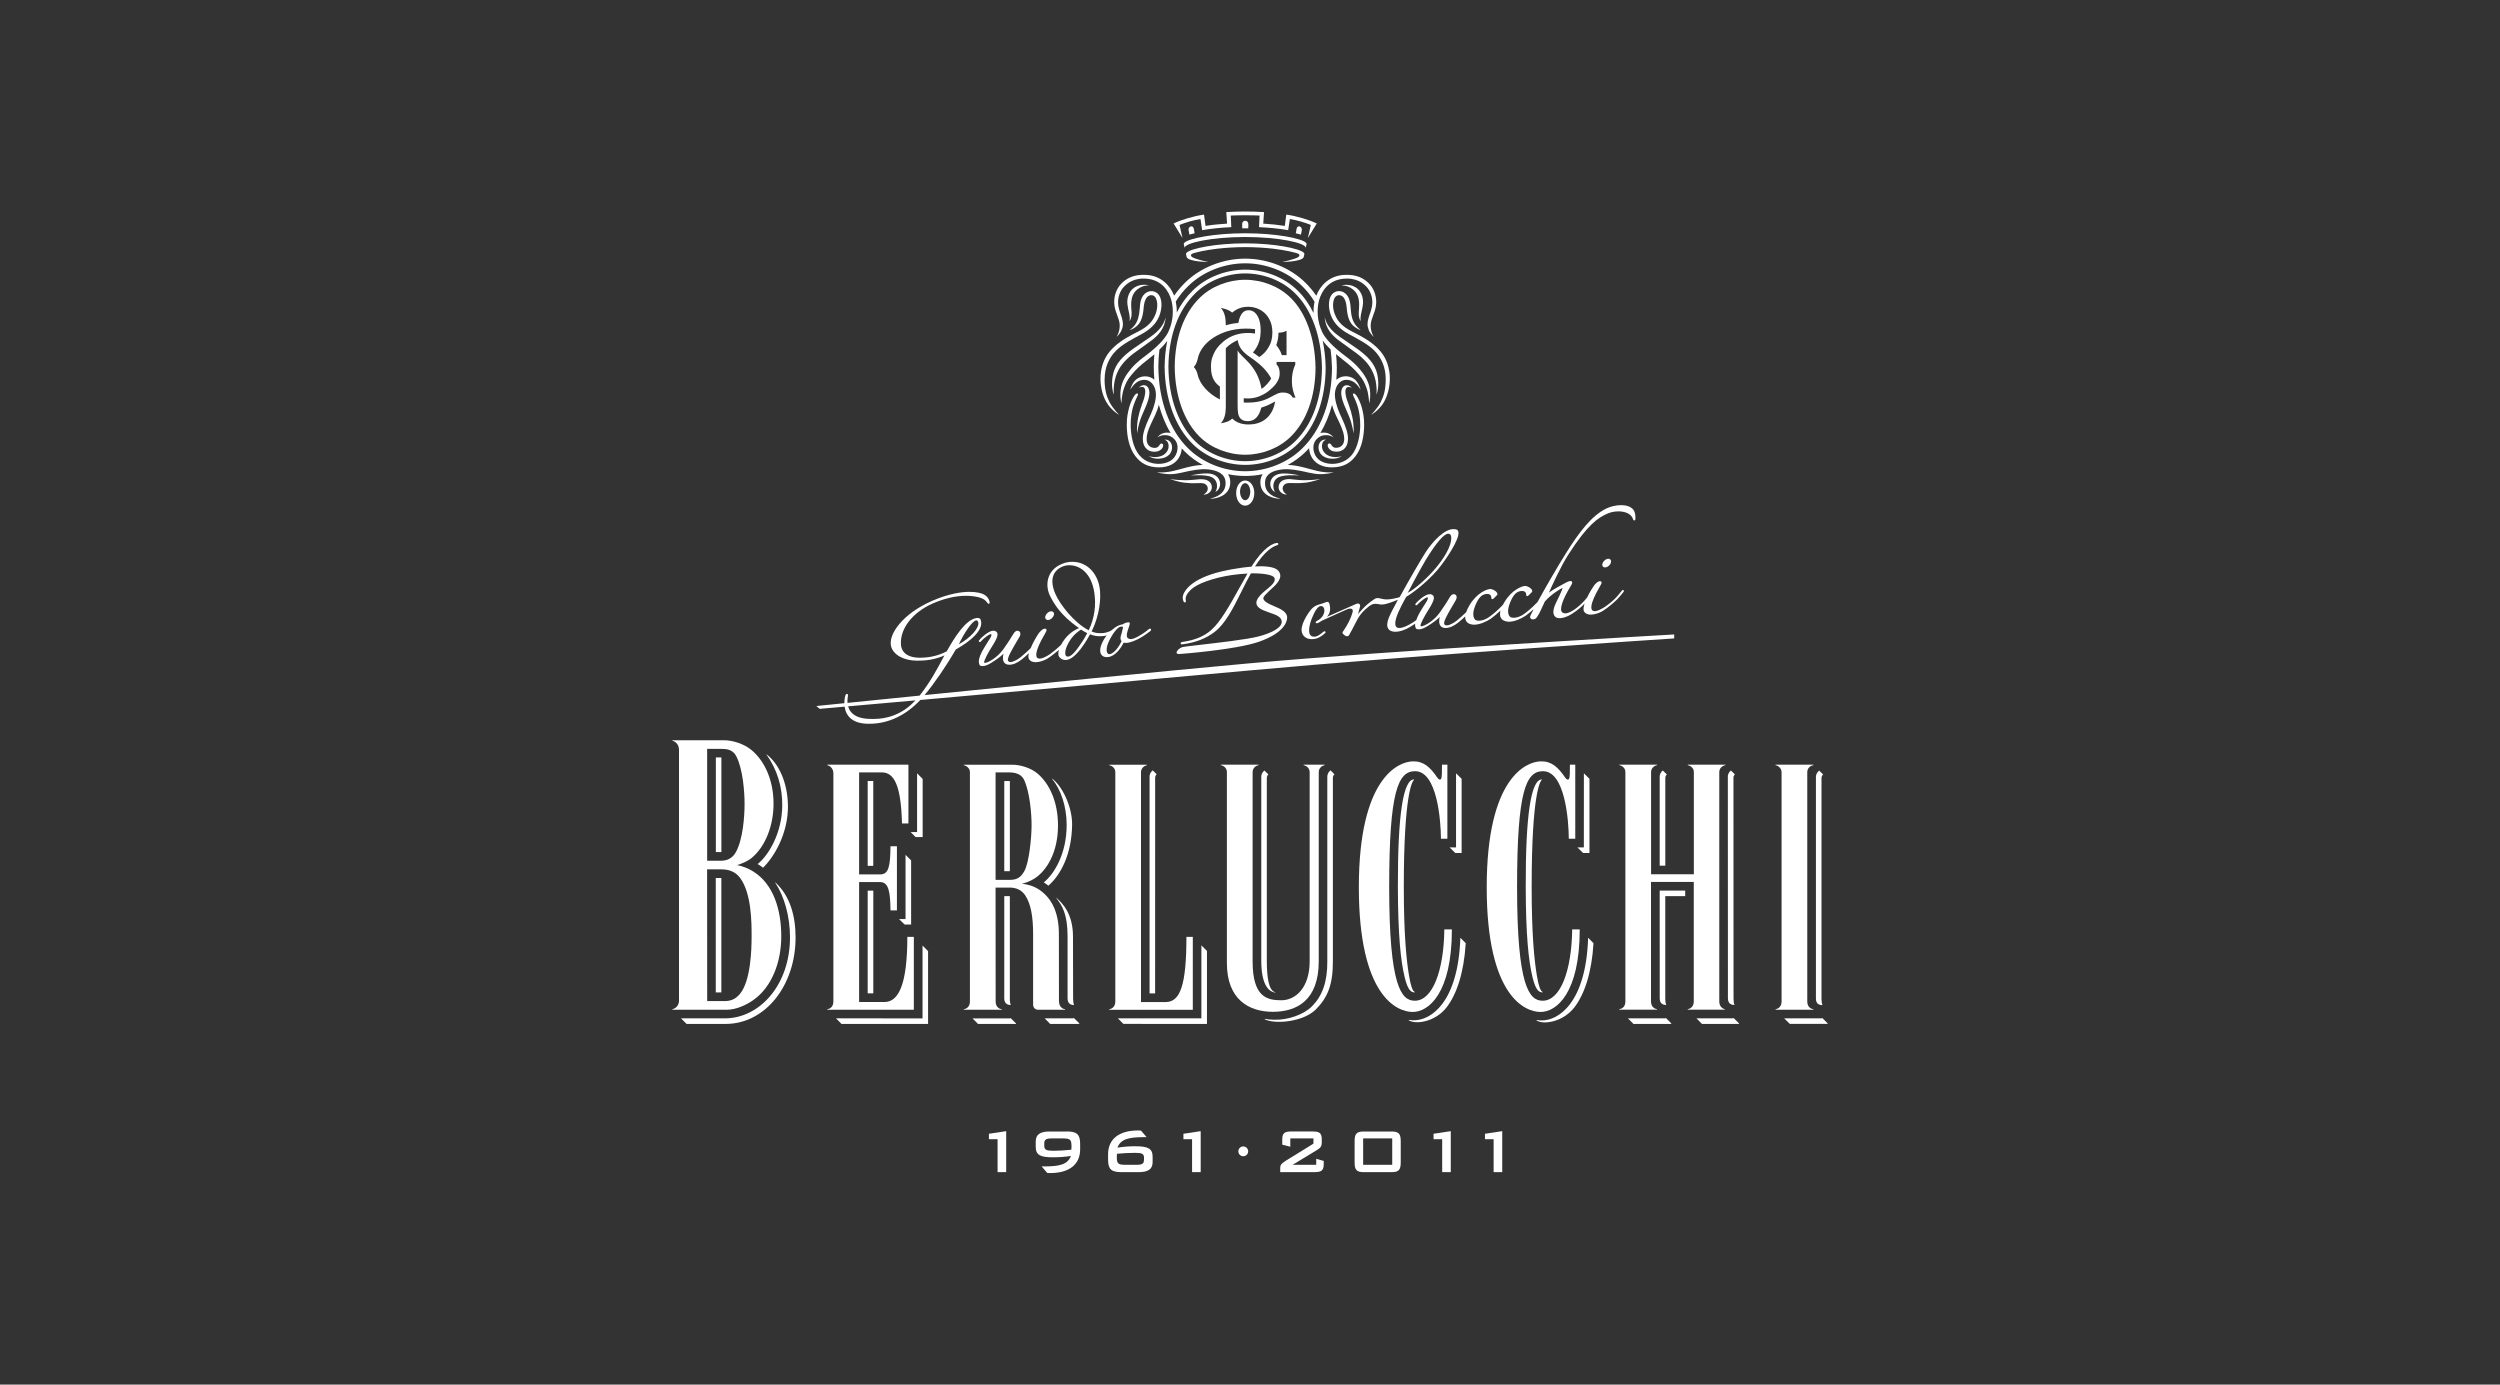 <?xml version="1.0" encoding="UTF-8"?>
<svg id="Livello_1" data-name="Livello 1" xmlns="http://www.w3.org/2000/svg" viewBox="0 0 650 360">
  <rect x="0" y="0" width="650" height="360" fill="#333333" stroke="none"/>
  <defs>
    <style>
      .cls-1 {
        fill-rule: evenodd;
      }

      .cls-1, .cls-2 {
        fill: #fff;
        stroke-width: 0px;
      }
    </style>
  </defs>
  <g>
    <polygon class="cls-2" points="257.12 296.19 259.37 296.19 259.37 304.75 261.61 304.75 261.61 294.1 257.12 294.78 257.12 296.19"/>
    <path class="cls-2" d="M277.36,294.19h-4.47c-2.46,0-3.6.8-3.6,2.58v1.41c0,2.15,1.23,2.72,4.47,2.72,1.64,0,3.19-.12,4.67-.35-.8,2.23-2.99,2.72-6.92,2.72h-.68l1.45,1.7c.25.03.51.03.76.03,4.95,0,7.8-2.23,7.8-6.17v-1.39c0-2.52-.86-3.26-3.48-3.26ZM278.54,298.93c-1.82.19-3.4.27-4.67.27-1.78,0-2.36-.22-2.36-1.31v-.59c0-.98.43-1.31,1.94-1.31h2.93c2.03,0,2.21.41,2.21,2.31,0,.17-.02.39-.06.63Z"/>
    <path class="cls-2" d="M295.21,298.02c-1.64,0-3.19.14-4.67.37.8-2.23,2.97-2.73,6.9-2.73h.68l-1.46-1.7c-.25-.02-.51-.04-.76-.04-4.96,0-7.8,2.25-7.8,6.19v1.39c0,2.52.86,3.26,3.48,3.26h4.47c2.46,0,3.63-.8,3.63-2.58v-1.43c0-2.15-1.23-2.72-4.47-2.72ZM297.43,301.58c0,.95-.41,1.27-1.92,1.27h-2.95c-2.03,0-2.19-.41-2.19-2.25,0-.17,0-.37.04-.62,1.62-.16,3.19-.24,4.69-.24,1.78,0,2.34.22,2.34,1.27v.57Z"/>
    <polygon class="cls-2" points="307.69 296.19 309.94 296.19 309.94 304.75 312.18 304.75 312.18 294.1 307.69 294.78 307.69 296.19"/>
    <path class="cls-2" d="M342.22,302.85h-6.14l6.21-3.77c1-.61,1.37-.92,1.37-2.15v-.68c0-1.68-.61-2.07-2.42-2.07h-5.43c-1.8,0-2.42.39-2.42,2.07v1.37l2.09.53v-2.17h6.02v1.37l-7.31,4.51c-1.25.78-1.33,1.21-1.33,1.92v.97h8.89c1.8,0,2.42-.39,2.42-2.07v-.84l-1.95-.55v1.56Z"/>
    <path class="cls-2" d="M361.77,294.19h-7.15c-1.87,0-2.42.55-2.42,2.5v5.57c0,1.95.55,2.5,2.42,2.5h7.15c1.86,0,2.42-.56,2.42-2.5v-5.57c0-1.94-.55-2.5-2.42-2.5ZM361.98,302.85h-7.56v-6.86h7.56v6.86Z"/>
    <polygon class="cls-2" points="372.72 296.19 374.97 296.19 374.97 304.75 377.2 304.75 377.2 294.1 372.72 294.78 372.72 296.19"/>
    <polygon class="cls-2" points="386.09 294.78 386.09 296.19 388.34 296.19 388.34 304.75 390.58 304.75 390.58 294.1 386.09 294.78"/>
    <path class="cls-2" d="M323.25,298.07c-.71,0-1.28.57-1.28,1.28s.57,1.28,1.28,1.28,1.28-.58,1.28-1.28-.57-1.28-1.28-1.28Z"/>
  </g>
  <g>
    <path class="cls-2" d="M461.64,262.39v.14s9.84,0,9.84,0v-.14c-.44-.03-1.59-.44-1.59-1.98v-59.67c0-1.25,1.16-1.76,1.59-1.79v-.13h-9.85v.13c.41.03,1.58.58,1.58,1.87v59.57c0,1.56-1.16,1.97-1.57,2Z"/>
    <path class="cls-2" d="M195.77,226.54c-1.2-.75-2.57-1.3-4.13-1.62,1.42-.45,2.76-.99,3.87-1.92,3.47-2.93,5.61-8.29,5.61-14.03,0-6.18-2.35-11.16-5.75-13.98-1.89-1.56-4.83-2.53-7.16-2.53h-13.39v.15c.44.03,1.72.71,1.72,2.31v65.27c0,1.54-1.29,2.16-1.72,2.19v.15h14.14c2.4,0,5.01-1.18,6.91-2.52,4.72-3.32,7.26-9.71,7.26-16.56s-1.98-13.61-7.36-16.91ZM183.86,194.7h3.56c1.53,0,3.11.14,4.04,1.97,1.7,3.35,2.13,9.2,2.13,12.38s-.41,9.12-2.25,12.48c-.89,1.63-2.31,2.26-3.83,2.26h-3.65v-29.09ZM192.27,258.55c-1.71,1.95-3.45,1.73-4.88,1.73h-3.52s-.02-34.25-.02-34.25h3.69c1.61,0,3.5.4,4.85,2.18,3.03,4.01,3.03,11.73,3.03,15.2s-.21,11.78-3.14,15.14Z"/>
    <path class="cls-2" d="M275.33,260.3l-.02-17.41c0-5.9-2-9.3-4.78-11.34-1.7-1.26-3.54-1.63-4.83-1.78,1.11-.26,2.18-.68,3.18-1.3,3.38-2.11,6.2-7.03,6.2-13.82,0-6.26-2.27-10.91-5.29-13.5-1.77-1.52-4.56-2.32-6.52-2.32h-12.68v.14c.44.03,1.59.6,1.59,1.79v59.65c0,1.54-1.17,1.96-1.59,1.99v.14h9.87v-.14c-.44-.03-1.59-.44-1.59-1.98l-.02-29.65h3.64c1.66,0,3.13.57,4.13,2.11,1.42,2.23,1.99,5.49,1.99,9.92,0,1.5,0,13.53,0,18.36,0,.81.52,1.38,1.33,1.38h6.98v-.14c-.43-.03-1.58-.45-1.58-2.09ZM262.63,228.76h-3.78v-27.94h3.47c2.45,0,3.47.92,3.98,2.02,1.48,3.28,1.91,8.78,1.91,11.78s-.61,9.59-1.88,11.86c-.87,1.54-1.81,2.28-3.7,2.28Z"/>
    <path class="cls-2" d="M303.09,260.53h-6.43v-59.78c0-1.22,1.17-1.77,1.56-1.8v-.12s-9.83,0-9.83,0v.12c.44.03,1.59.59,1.59,1.78v59.68c0,1.53-1.16,1.96-1.57,1.99v.14s21.72,0,21.72,0v-18.96h-1.66c0,12.48-1.59,16.95-5.38,16.95Z"/>
    <path class="cls-2" d="M338.93,198.94c.42.03,1.58.57,1.58,1.82v49.2c0,6.77-3.6,10.11-7.37,10.11s-7.46-.87-7.46-10.11v-49.24c0-1.23,1.17-1.76,1.57-1.78v-.12s-9.85,0-9.85,0v.12c.44.03,1.59.57,1.59,1.77v49.69c0,9.48,5.75,12.67,11.95,12.67s11.93-2.96,11.93-13.13v-49.22c0-1.2,1.16-1.76,1.57-1.79v-.12s-5.51,0-5.51,0v.12Z"/>
    <path class="cls-2" d="M367.85,260.19c-3.48,0-6.66-3.67-6.66-29.48v-.04c0-25,2.32-30.21,6.78-30.16,5.67.07,6.64,12.66,6.68,17.56h1.67v-19.25s-1.4,0-1.4,0c-.03,2.14,0,2.6-.13,3.37-.12.72-.67.6-1.04.05-1.92-2.82-3.61-4.34-6.4-4.29-3.75.07-14.05,4.22-14.05,32.72v.04c0,28.29,9.93,32.4,14.01,32.4s10.18-4.77,10.18-21.47h-1.96c-.13,10.62-3.01,18.55-7.68,18.55Z"/>
    <path class="cls-2" d="M401.09,260.19c-3.48,0-6.65-3.67-6.65-29.48v-.04c0-25,2.31-30.21,6.78-30.16,5.67.07,6.64,12.66,6.67,17.56h1.68v-19.25s-1.39,0-1.39,0c-.03,2.14.01,2.6-.13,3.37-.12.72-.67.6-1.05.05-1.92-2.82-3.6-4.34-6.4-4.29-3.75.07-14.05,4.22-14.05,32.72v.04c0,28.29,9.93,32.4,14,32.4s10.18-4.77,10.18-21.47h-1.96c-.13,10.62-3.01,18.55-7.68,18.55Z"/>
    <path class="cls-2" d="M438.84,198.95c.39.04,1.56.57,1.56,1.75v26.61h-11.12v-26.59c0-1.21,1.16-1.74,1.57-1.78v-.13s-9.83,0-9.83,0v.13c.43.04,1.58.58,1.58,1.78v59.68c0,1.56-1.16,1.96-1.6,1.98v.14s9.82,0,9.82,0v-.14c-.41-.03-1.56-.45-1.56-1.98v-31.09h11.12v31.09c0,1.53-1.17,1.95-1.57,1.98v.14s9.64,0,9.64,0v-.14c-.25-.01-1.44-.46-1.44-1.98v-59.68c.01-1.23,1.17-1.74,1.6-1.78v-.13s-9.79,0-9.79,0v.13Z"/>
    <path class="cls-2" d="M229.98,260.52h-6.61v-31.18h5.51c2.14.05,2.59,2.39,2.65,7.37h1.67v-16.68h-1.67c-.06,5.01-.41,7.31-2.63,7.31h-5.53v-26.52h5.91c3.39,0,4.99,3.83,5.24,13.28h1.67v-15.28h-21.09s0,.15,0,.15c.42.03,1.51.61,1.58,1.97v59.47c0,1.56-1.16,1.96-1.57,1.98v.14h22.49v-18.95h-1.69c0,12.47-2.31,16.94-5.95,16.94Z"/>
  </g>
  <polyline class="cls-2" points="473.74 264.63 473.74 264.77 463.89 264.77 465.34 266.21 475.18 266.21 475.18 266.07"/>
  <polyline class="cls-2" points="312.36 264.77 290.64 264.77 292.08 266.21 313.81 266.23 313.81 247.24 312.36 245.8"/>
  <path class="cls-2" d="M367.36,265.27h-.08c-.25-.03-.59-.05-1-.12v.12c1.8,1.19,6.89.42,9.81-3.33,2.64-3.39,4.54-9.02,5-16.72l-1.4-1.4c-.54,16.82-7.68,21.62-12.32,21.45"/>
  <path class="cls-2" d="M367.83,258.01v-.12c-.54-.16-1.04-1.56-1.47-4.14-.67-4.03-1.37-10.56-1.37-23.16,0-24.29,2.24-27.55,2.65-27.81v-.13c-2.77.02-4.24,8.92-4.19,27.95.03,12.73.75,19.29,1.77,23.5.85,3.55,1.77,3.93,2.61,3.92"/>
  <polyline class="cls-2" points="380.02 221.78 380.02 202.49 378.57 201.06 378.57 220.33 376.91 220.33 378.37 221.78"/>
  <polyline class="cls-2" points="262.72 264.78 252.85 264.78 254.29 266.23 264.16 266.23 264.16 266.09 262.72 264.66"/>
  <polyline class="cls-2" points="279.16 264.77 271.62 264.77 273.05 266.23 280.6 266.23 280.6 266.05 279.16 264.63"/>
  <path class="cls-2" d="M272.57,230.28c3.23-2.81,6.06-8.15,6.18-15.8.07-4.74-2.6-10.13-5.2-12.05v.1c2.31,2.77,3.78,7.21,3.78,11.95,0,7.65-3.34,12.86-5.95,14.95,0,0,.32.18.58.38.27.2.61.47.61.47"/>
  <path class="cls-2" d="M204.86,209.43c-.07-5.76-2.24-10.78-5.58-13.32v.07c2.8,3.9,4.14,8.44,4.11,13.24-.06,7.06-3.44,12.84-6.4,15.24,0,0,.67.36,1.4.95,2.66-2.56,6.57-8.7,6.48-16.19"/>
  <path class="cls-2" d="M201.53,229.38v.07c2.47,3.74,3.87,8.94,3.87,14.26,0,12.37-7.89,21.06-16.93,21.06h-11.4l1.44,1.45h10.17c10.34-.02,18.17-10.03,18.17-22.47,0-5.58-1.43-10.89-5.32-14.37"/>
  <polyline class="cls-2" points="433.09 264.77 423.26 264.77 424.71 266.23 434.52 266.23 434.52 266.07 433.09 264.63"/>
  <polyline class="cls-2" points="450.69 264.77 441.08 264.77 442.52 266.23 452.12 266.23 452.12 266.06 450.69 264.63"/>
  <polyline class="cls-2" points="236.89 240.38 236.89 223.71 235.44 222.25 235.44 238.96 233.76 238.96 235.21 240.38"/>
  <polyline class="cls-2" points="239.89 217.64 239.89 202.52 238.44 201.06 238.44 216.34 236.77 216.34 238.05 217.64"/>
  <polyline class="cls-2" points="239.86 264.78 217.36 264.77 218.8 266.23 241.3 266.23 241.3 247.29 239.86 245.84"/>
  <rect class="cls-2" x="225.6" y="203.06" width="1.45" height="22.06"/>
  <rect class="cls-2" x="225.6" y="231.57" width="1.46" height="26.7"/>
  <rect class="cls-2" x="261.11" y="203.07" width="1.45" height="23.44"/>
  <rect class="cls-2" x="186.1" y="228.28" width="1.45" height="29.75"/>
  <rect class="cls-2" x="186.12" y="196.93" width="1.44" height="24.61"/>
  <path class="cls-2" d="M274.61,233.37v.08c1.51,1.97,2.96,4.1,2.96,10.07v16.05c0,1.54,1.02,1.72,1.66,1.75v-.15c-.12-.07-.22-.8-.22-1.48l-.03-16.18c0-5.96-2.74-8.7-4.38-10.13"/>
  <path class="cls-2" d="M261.11,259.61v.11c.08,1.38,1.04,1.57,1.66,1.59v-.15c-.09-.06-.17-.56-.21-1.1v-27.06h-1.45"/>
  <path class="cls-2" d="M431.53,259.57c0,1.54,1.02,1.69,1.67,1.73v-.16c-.11-.07-.21-.68-.23-1.29v-26.85h5.18v-1.45h-6.63"/>
  <path class="cls-2" d="M300.34,202.28c0-.5.19-.79.4-.97l-1.03-1.01c-.37.3-.82.77-.82,1.65v56.34s1.44,0,1.44,0"/>
  <path class="cls-2" d="M432.98,225.08v-22.76c0-.5.2-.78.41-.95l-1.05-1.04c-.37.3-.82.78-.82,1.65v23.1"/>
  <path class="cls-2" d="M450.94,261.3v-.16c-.12-.07-.22-.81-.22-1.48l-.02-57.35c-.02-.5.18-.8.38-.96l-1.04-1.02c-.35.29-.8.77-.8,1.64l.02,57.57c0,1.54,1.02,1.72,1.66,1.76"/>
  <path class="cls-2" d="M473.81,261.33v-.16c-.12-.07-.22-.79-.22-1.46v-57.34c-.01-.49.19-.81.43-1l-1.02-1.01c-.4.31-.86.82-.86,1.69v57.54s0,.05,0,.05c0,1.53,1.03,1.66,1.67,1.7"/>
  <path class="cls-2" d="M331.57,258.09v-.11c-1.72-.41-2.21-3.85-2.2-8.49v-47.17c0-.5.22-.8.41-.97l-1.03-1.02c-.36.29-.82.79-.82,1.66v47.81c.01,8.05,3.17,8.14,3.64,8.29"/>
  <path class="cls-2" d="M345.1,201.95v48.05c.03,5.36-1.34,8.97-3.96,11.62-2.16,2.18-6.24,3.61-9.84,3.51-.85-.02-1.68-.07-2.46-.23v.13c2.81,1.35,10.09.65,13.31-2.61,3-3.04,4.4-6.29,4.4-12.42v-47.72c0-.5.19-.77.42-.95l-1.03-1.04c-.39.31-.83.79-.83,1.66"/>
  <path class="cls-2" d="M400.6,265.31h-.08c-.24-.02-.59-.04-1.01-.11v.12c1.8,1.19,6.89.38,9.8-3.37,2.64-3.39,4.54-9.02,5-16.72l-1.4-1.41c-.53,16.82-7.67,21.67-12.32,21.49"/>
  <path class="cls-2" d="M401.07,258.01v-.12c-.54-.16-1.04-1.56-1.47-4.14-.67-4.03-1.37-10.56-1.37-23.16,0-24.29,2.24-27.55,2.65-27.81v-.13c-2.76.02-4.24,8.92-4.19,27.95.03,12.73.75,19.29,1.77,23.5.86,3.55,1.78,3.93,2.62,3.92"/>
  <polyline class="cls-2" points="413.26 221.78 413.26 202.49 411.81 201.06 411.8 220.33 410.14 220.33 411.61 221.78"/>
  <path class="cls-1" d="M272.46,161.2c.35,0,.74-.18,1.06-.49.54-.52.69-1.21.34-1.57-.13-.13-.31-.21-.53-.21-.34,0-.73.19-1.05.49-.54.52-.69,1.21-.34,1.57.13.14.31.21.52.21"/>
  <path class="cls-1" d="M417.12,145.77c-.54.52-.69,1.2-.34,1.56.13.14.31.2.52.2.35,0,.74-.18,1.06-.48.54-.52.68-1.21.34-1.57-.13-.13-.31-.21-.52-.21-.34,0-.74.19-1.05.5"/>
  <path class="cls-1" d="M306.46,170.06s.07,0,.11-.01c.15,0,14.65-1.08,20.71-3.18,6.85-2.37,7.38-5.44,7.38-6.32,0-1.53-1.86-2.3-3.49-2.99-1.68-.69-2.43-1.21-2.67-1.8-.2-.48.53-1.17,1.23-1.84.11-.1.22-.21.32-.32.14-.13.3-.28.49-.45,1.22-1.11,3.27-2.95,1.87-4.7-.65-.81-2.23-1.22-4.71-1.22-.44,0-.91.01-1.39.04,2.54-3.99,4.58-5.14,5.61-5.46.04-.01.07-.02.09-.03.21-.1.41-.19.36-.39-.02-.08-.1-.22-.36-.22-.04,0-.1,0-.19.02-.72.12-3.21.93-6.43,6.14-3.48.28-7.38,1.07-9.33,1.64-3.5,1.03-6,2.39-7.43,4.05-1.43,1.66-1.13,2.67-1,3.09v.03c.1.32.25.49.43.49.04,0,.09,0,.13-.03.2-.1.15-.37.11-.62,0-.05-.01-.09-.02-.14-.12-.89.71-1.86,1.07-2.23.53-.56,1.96-2.03,7.41-3.41,2.37-.6,5.06-.96,7.59-1.07-.65,1.14-1.29,2.28-1.9,3.37-2.73,4.92-5.09,9.17-7.54,11.32-1.78,1.58-4.19,2.6-7.15,3.03-.1.01-.17.02-.21.03-.03,0-.06.02-.1.02-.2.04-.51.09-.48.36,0,.1.06.27.32.27.08,0,.19-.01.34-.03,3.26-.45,5.91-1.48,8.13-3.16,2.86-2.18,4.88-6.23,7.02-10.53.78-1.58,1.6-3.19,2.45-4.72.17,0,.35-.02.52-.02,2.94,0,5.11.42,5.53,1.07.66.99-.81,2.19-1.69,2.91l-.19.16c-.91.73-2.8,2.26-2.74,3.59.07,1.28,1.67,1.85,3.08,2.36.16.05.31.11.46.16.12.05.25.09.39.14,1.12.39,2.52.89,2.66,2.06.18,1.48-2.24,3.03-6.33,4.03-2.96.73-10.27,1.58-15.09,2.13-2.72.32-4.15.48-4.4.56-.8.25-1.28.84-1.44,1.15-.06.12-.13.29-.03.45.09.16.31.18.48.18"/>
  <path class="cls-1" d="M341,166.19c.76,0,1.45-.2,1.81-.38.79-.39,1.36-.87,1.57-1.06l.04-.04c.09-.08.21-.19.22-.32,0-.05,0-.12-.07-.19-.05-.05-.12-.08-.2-.08-.14,0-.24.1-.3.15-.01,0-.86.76-1.52,1.07-.28.13-.59.2-.89.2-.47,0-1.27-.2-1.29-1.51-.02-1.44.48-2.81,1.13-4.22l.03-.08c.62-1.37,1.33-2.16,1.88-2.16.02,0,.04,0,.06,0,.11.01.49.11.59.26.15.24.57.85-.04,2.12-.29.6-1.07,1.23-1.45,1.4-.35.17-.56.34-.48.54.02.03.07.16.27.16.09,0,.21-.03.33-.09.19-.08.61-.31,1.05-.61,2.31-1.03,6.56-2.95,6.56-2.95.22-.08.47-.16.79-.16.21,0,.38.06.49.19.28.33.15.71-.38,2.12l-.03.07c-.52,1.39-1.82,3.35-1.92,3.48l-.03.03c-.09.12-.34.43.01.73.05.04.1.08.15.12.19.16.34.3.55.39.1.04.21.06.31.06.18,0,.35-.08.48-.23.17-.22,1.28-2.35,2.17-4.09,1.1-2.13,3.17-3.55,3.26-3.61l.04-.03c.26-.18.71-.48,1.45-.48.18,0,.38.02.58.06.46.09.79.13,1.08.13.42,0,.74-.09,1.23-.21l.18-.05c.93-.24,2.45-.87,2.75-1-1.16,2.14-2.08,3.94-2.41,4.8-.47,1.24-.5,2.17-.08,2.79.34.5.96.75,1.8.75.59,0,1.26-.12,1.96-.36,1.18-.4,2.37-1.15,3.21-1.74-.04.29-.03.56.04.79.09.29.11.49.36.59.18.07.37.09.59.09.72,0,1.53-.41,2.29-.87.97-.59,2.61-1.76,3.11-2.34-.24,1.03-.18,1.79.17,2.27.27.38.71.58,1.31.59h.06c.99,0,2.11-.49,3.32-1.44.51-.4,1.23-1.06,1.76-1.56-.02.43.04.81.21,1.12.44.83,1.43,1,1.98,1.02.06,0,.11,0,.17,0,1.41,0,3.24-.81,4.34-1.58.69-.48,1.75-1.41,2.48-2.08-.19.75-.18,1.38.08,1.86.44.83,1.43.99,1.98,1.03.06,0,.12,0,.17,0,1.42,0,3.25-.82,4.34-1.58.56-.39,1.37-1.08,2.05-1.69-.58,1.12-.94,1.86-.93,2,0,.4.31.67.75.67.19,0,.39-.05.58-.15.59-.3,1.37-2,2.14-3.72.16-.35.32-.73.37-.78,1.5-1.8,4.19-3.39,4.62-3.54-.05.27-.36,1.14-1.68,3.79-1.21,2.46-.68,3.47-.01,3.88.2.13.52.2.89.2.54,0,1.67-.14,3.22-1.12,1.56-.98,2.63-1.97,3.29-2.67-.29.89-.4,1.68-.1,2.11.34.5.93.76,1.72.76,1.04,0,2.27-.46,3.02-.9,1.44-.85,3.42-2.63,3.95-3.19.51-.55,1.48-1.7,1.56-1.85.11-.19.06-.31.03-.37-.04-.07-.12-.11-.19-.11-.09,0-.17.05-.24.13-.04.04-.12.14-.22.26-.31.38-.89,1.1-1.3,1.54-.61.66-2.21,2.14-3.87,3.01-.75.39-1.31.58-1.72.58-.21,0-.38-.05-.56-.16-.38-.26-.97-1.35,1.85-6.18.35-.6.57-.97.47-1.22-.03-.07-.1-.17-.25-.22-.05,0-.11-.02-.16-.02-.39,0-.92.37-1.47,1.04-.23.29-1.14,1.69-1.86,3.2-1.31,1.71-4.05,4.13-5.69,4.13-.28,0-.53-.07-.73-.22-.9-.65-.08-3.22,2.25-7.06.04-.07.08-.13.1-.15.14-.24.27-.56.14-.79-.06-.08-.16-.19-.39-.19-.25,0-.6.12-1.07.35-.91.45-3.71,2.01-4.54,2.67.76-1.71,3.07-6.81,5-9.82,5.14-8.03,7.88-9.71,10.25-10.74.84-.37,1.85-.57,2.83-.57,1.57,0,3.39.55,3.81,2.09.07.24.22.27.29.27.16,0,.29-.14.3-.32,0-.07.15-1.67-.57-2.52-.63-.74-1.72-1.14-3.13-1.14-1.26,0-2.71.33-3.8.85-3.84,1.85-7.01,6.02-10.59,11.71-2.3,3.66-5.38,9.03-7.35,12.63-.4.43-1.72,1.8-3.35,3-1.23.9-2.21,1.09-2.82,1.09-.49,0-.77-.12-.83-.15-.39-.19-1.17-1.24-.16-3.74.99-2.46,1.93-3,3.04-3.07h.12c.36,0,.63.1.81.3.21.22.24.49.24.61-.02.15.01.27.09.34.04.05.12.09.18.09.08,0,.17-.04.25-.1.12-.11.52-.5.85-.83.26-.27.24-.41.13-.65v-.03c-.23-.51-1.14-1.03-1.78-1.03-.03,0-.06,0-.09,0-.75.06-3.35.95-5.29,4.2-.14.24-.27.46-.38.68-.34.37-1.7,1.81-3.4,3.05-1.24.91-2.22,1.1-2.83,1.1-.49,0-.76-.12-.83-.15-.39-.19-1.17-1.24-.16-3.74,1-2.46,1.94-3.01,3.03-3.07.04,0,.08,0,.12,0,.35,0,.62.1.81.3.2.22.24.49.23.61-.01.16.02.28.08.35.06.05.12.09.2.09.08,0,.17-.04.25-.1.14-.12.6-.58.85-.83.26-.27.25-.4.14-.65l-.02-.02c-.22-.51-1.12-1.03-1.77-1.03-.03,0-.06,0-.09,0-.76.05-3.36.95-5.3,4.19-.4.68-.69,1.29-.88,1.84-.63.59-1.75,1.64-2.42,2.17-.79.62-1.92,1.25-2.64,1.25-.13,0-.25-.03-.35-.06-.14-.07-.24-.16-.28-.29-.15-.41.2-1.2.6-1.98.59-1.18,1.85-3.29,2.36-4.15.18-.3.33-.74.23-1.11-.05-.19-.17-.34-.34-.42-.13-.07-.25-.11-.38-.11-.38,0-.73.28-1.07.85-.09.15-.18.29-.26.43-.41.69-.79,1.35-2.24,3.42-1.57,2.24-4.01,3.61-4.86,3.66-.05,0-.1,0-.15-.02-.04,0-.04-.02-.05-.03-.18-.48,1.22-2.93,1.96-4.1.28-.45.52-.82.65-1.06.56-1,1.04-1.95.78-2.58-.11-.26-.35-.44-.7-.53-.12-.03-.26-.05-.41-.03-1.31.1-3.19,2.01-3.32,2.17-.04.04-.08.08-.11.12-.12.15-.23.25-.21.39,0,.04.03.12.11.18.05.03.1.05.16.04.14-.01.24-.13.38-.29.05-.05.1-.11.16-.17.42-.42,1.75-1.56,2.29-1.61.08-.01.1.01.11.02.22.29-.22.98-.66,1.65-.14.21-.28.44-.41.65-.09.15-.21.34-.35.56-.68,1.06-1.25,2.13-1.56,3.05-1.22.89-2.61,1.65-3.55,1.9-.31.09-.59.13-.84.13-.39,0-.67-.12-.84-.34-.3-.39-.29-1.17.02-2.25.54-1.87,2.39-5.13,2.64-5.54,1.43-.8,5.33-3.71,8.08-6.95,2.28-2.7,5.8-8.04,5.46-9.86-.05-.3-.19-.51-.43-.63-.15-.08-.34-.1-.55-.12-2.47-.31-5.67,3.16-7.44,5.84-1.09,1.65-4.38,7.31-6.85,11.82-.22.06-.5.15-.56.17-.33.11-1.59.4-2.66.43-.05,0-.1,0-.16,0-.62,0-1.11-.12-1.5-.21-.22-.05-.41-.1-.59-.12-.12-.02-.21-.02-.3-.02-.34,0-.52.08-.83.28-.34.2-1.74,1.22-2.52,2.01-.5.49-1.24,1.34-1.71,1.88.17-.62.4-1.51.49-1.83.1-.3.07-.54-.05-.71-.09-.13-.38-.31-.83-.15-.38.14-5.61,2.49-7.72,3.41.09-.09.17-.18.25-.27,1-1.26.47-2.91.42-3.14-.07-.31-.27-.49-.56-.49-.12,0-.26.03-.39.1-.22.11-1.29.46-1.71.58l-.08.02c-.41.11-1.36.37-2.32,1.65-.63.86-2.66,3.8-2.07,5.66.35,1.09,1.25,1.68,2.54,1.68M366.27,153.64s2.73-5.22,4.32-7.88c2.94-4.88,4.93-6.98,5.9-6.98.09,0,.21-.01.3.03.16.07.41.14.5.62.3,1.45-.81,4.35-3.59,7.78-2.62,3.23-5.95,5.96-7.22,6.65l-.49.27.28-.48Z"/>
  <path class="cls-1" d="M435.09,164.97c-.74.04-74.21,4.21-110.84,7.55-21.77,1.98-58.49,5.64-83.85,8.2,2.4-2.87,5.64-7.55,8.09-11.84,4.1-2.29,7.36-5.23,6.5-7.71-.08-.23-.26-.51-.81-.51-.13,0-.28.02-.44.05-2.75.56-5.47,4.85-7.59,8.64-2.49,1.29-4.88,1.66-7.07,1.66h0c-2.87,0-4.63-1.21-4.82-3.33-.37-4.12,2.96-8.46,8.29-10.79,3.01-1.31,5.9-1.98,8.61-1.98,1.09,0,2.13.11,3.07.33,1.66.38,2.12,1.02,2.37,1.35l.07.09c.18.23.24.31.37.31.06,0,.1-.02.14-.04.13-.05.13-.21.13-.27,0-.39-.34-1.65-1.8-2.26-.4-.16-1.52-.54-3.45-.54s-5.3.41-9.8,2.38c-7.56,3.32-11.38,8.7-10.58,11.78.58,2.23,3.31,3.74,6.8,3.74,2.23,0,4.54-.24,7.07-1.37-.22.4-.28.51-.55,1.02-1.29,2.43-3.05,5.77-5.83,9.35-.02.03-.05.05-.07.08-7.59.77-14.09,1.43-18.75,1.89-.04-.46-.01-.87.03-1.19.02-.14.03-.27.05-.38.05-.39.08-.55-.02-.67-.05-.06-.12-.09-.23-.1-.25,0-.37.33-.43.54,0,.01-.22.81-.22,1.88-4.26.43-6.8.69-6.93.7l-.36.03.88.74h.06c.12-.02,2.45-.22,6.43-.57.1.77.34,1.59.87,2.31.96,1.32,2.58,2.04,4.86,2.13.24,0,.48.01.71.01,4.87,0,9.43-2.15,13.23-6.19,23.6-2.09,58.65-5.21,85.44-7.66,43.35-3.97,109.76-8.28,110.42-8.33h.15v-1.04M253.87,161.29h0c.11,0,.38.09.48.55.29,1.4-1.98,3.98-5.05,5.67,1.27-2.76,3.54-6.22,4.56-6.22M226.87,186.93c-.43,0-.87-.01-1.31-.04-1.99-.13-3.43-.73-4.3-1.77-.38-.46-.61-.97-.76-1.47,4.33-.38,10.36-.91,17.52-1.55-3.02,3.25-6.68,4.84-11.15,4.84"/>
  <path class="cls-1" d="M254.82,166.21s-.08.09-.12.13c-.13.14-.23.25-.21.38,0,.05.03.12.12.18.05.03.1.05.16.04.14-.01.24-.13.38-.29.05-.05.11-.11.16-.17.41-.43,1.75-1.56,2.28-1.6.09,0,.11.01.12.02.23.29-.22.98-.66,1.64-.14.22-.29.44-.41.65-.09.14-.21.34-.35.56-1.17,1.83-2.06,3.7-1.73,4.75.08.29.11.49.36.59.17.07.38.09.59.09.72,0,1.53-.41,2.29-.88.97-.59,2.61-1.76,3.1-2.33-.23,1.02-.18,1.79.17,2.27.28.38.71.57,1.31.59h.06c1,0,2.11-.49,3.32-1.45.5-.4,1.21-1.04,1.74-1.55-.16.66-.18,1.23.06,1.58.32.5.92.76,1.71.76,1.04,0,2.26-.46,3.02-.91.96-.58,2.27-1.64,3.02-2.28-.16.58-.19,1.1-.07,1.51.13.41.69.86,1.1,1,.22.07.44.11.67.11,1.11,0,2.38-.83,4-2.92.37-.48,1.34-1.79,2.4-3.76,1.08.44,1.82.5,2.78.5.67,0,1.19-.11,1.53-.22-1.43,1.94-2,3.75-1.49,4.81.27.55.8.85,1.52.85.13,0,.27-.01.4-.03,2.08-.28,3.53-2.79,4.01-3.74.16.05.34.07.54.07,1.21,0,2.79-.79,3.54-1.18,1.03-.52,2.86-1.87,2.93-1.97.19-.22.1-.38.06-.44-.07-.11-.17-.13-.23-.13-.08,0-.17.04-.27.11,0,.01-1.21,1.04-2.74,1.89-.9.49-1.54.73-2.02.73-.29,0-.53-.09-.75-.26-.58-.49,0-2.07.22-2.67.02-.07.05-.14.07-.19.25-.73.29-1.03.15-1.17-.06-.06-.15-.09-.27-.09-.24,0-.64.11-.92.22-.25.09-.37.2-.44.28-1.39.24-2.08.8-2.63,1.26-.24.21-.46.38-.7.5-.76.37-1.57.57-2.43.57s-1.51-.04-2.46-.44c1.3-2.58,2.47-6.56,2.21-10.35-.31-4.57-3.28-7.76-7.22-7.76-.88,0-1.75.16-2.58.5-1.72.67-2.94,1.83-3.51,3.32-.72,1.85-.32,3.8.28,5.01,1.11,2.21,2.85,5.09,7.3,8.23.09.06.17.12.26.17-.68.27-2.4,1.1-3.79,2.96-.35.48-.65.94-.88,1.39-.63.6-2.46,2.29-3.85,3.01-.75.39-1.31.58-1.71.58-.21,0-.39-.05-.56-.15-.39-.26-.98-1.36,1.85-6.18.36-.61.57-.97.46-1.23-.03-.07-.09-.16-.24-.21-.05-.02-.11-.02-.17-.02-.39,0-.91.37-1.47,1.04-.28.34-1.5,2.26-2.23,4.05-.57.54-1.86,1.76-2.61,2.34-.8.62-1.92,1.25-2.63,1.25-.14,0-.25-.02-.35-.07-.14-.07-.24-.16-.29-.29-.15-.41.2-1.2.59-1.98.59-1.18,1.85-3.3,2.36-4.16.19-.29.34-.74.23-1.11-.05-.18-.16-.34-.34-.42-.13-.07-.26-.11-.39-.11-.38,0-.72.28-1.07.85-.1.15-.18.29-.27.43-.41.69-.79,1.35-2.24,3.42-1.56,2.24-4.01,3.61-4.85,3.66-.05,0-.11,0-.16-.01-.04,0-.04-.02-.05-.04-.18-.48,1.23-2.94,1.96-4.09.28-.45.53-.83.66-1.07.56-1,1.04-1.95.77-2.58-.11-.26-.35-.45-.7-.54-.13-.03-.26-.05-.41-.03-1.31.1-3.19,2-3.32,2.16M289.03,165.4c1.24-2.05,2.06-2.48,2.47-2.48.09,0,.46.06.51.07-.06.29-.23,1.13-.39,1.67-.02.07-.04.14-.07.21-.17.51-.41,1.28.06,1.83-1.07,2.33-2.48,3.38-3.16,3.38-.06,0-.11-.01-.16-.02-.16-.05-.29-.12-.38-.29-.2-.36-.58-1.55,1.12-4.37M274.4,154.42c-.85-1.97-1.01-3.63-.47-4.92.41-1,1.26-1.77,2.44-2.24.48-.19,1.06-.3,1.66-.3,2.63,0,5.72,1.88,6.5,7.17.45,3.01.14,6.41-1.46,9.74-3.88-1.99-7.52-6.78-8.67-9.45M277.85,167.08c1.2-2.18,2.86-3.16,3.21-3.38l.09.06c.43.27,1.13.67,1.53.86-.86,1.67-1.74,2.88-2.16,3.48-.07.09-.12.17-.16.22-1.46,2.08-2.3,2.39-2.66,2.39-.14,0-.46-.03-.56-.19-.1-.15-.61-1.06.7-3.43"/>
  <path class="cls-2" d="M323.74,124.93c-1.32,0-2.34,1.43-2.34,3.26s1.01,3.28,2.34,3.28,2.38-1.45,2.38-3.28-1.06-3.26-2.38-3.26M323.74,130.06c-.71,0-1.33-1.02-1.33-2.22s.61-2.22,1.33-2.22,1.33,1.03,1.33,2.22-.58,2.22-1.33,2.22"/>
  <path class="cls-2" d="M314.58,125.39c-.58-.64-1.55-.86-2.64-.79-.9.07-2.16.24-3.6.26-1.05,0-2.68-.06-4.14-.31,0,0,2.1.79,3.9.96,1.29.15,2.21.17,3.37.11,1.1-.06,1.88-.04,2.37.73.38.6.2,1.66-.94,2.25.77.04,1.57-.34,1.98-1.1.36-.67.2-1.57-.29-2.11"/>
  <path class="cls-2" d="M316.92,124.58c-.59-1.04-1.74-1.46-3.05-1.49-1.23-.03-2.7.19-4.31.51,1.58-.03,2.55-.09,3.84.05,1.26.14,2.19.51,2.67,1.34.5.83.48,2.05-.08,2.89,1.07-.39,1.63-2.05.92-3.3"/>
  <path class="cls-2" d="M296.82,105.42c-.4,1.1-.68,2.09-.86,2.98-.55,2.66-.3,4.26-.3,4.26,0,0,.2-2.13,1.18-4.48,1.04-2.46,1.67-3.63,1.94-5.28.42-2.56-1.32-3.5-2.67-2.11,1.3-.58,1.83.11,1.61,1.61-.14,1.02-.49,1.91-.9,3.01"/>
  <path class="cls-2" d="M302.89,117.99c-.89.8-2.6,1.12-4.22.6,1.49,1.03,4.09.88,5.3-.35,1.42-1.45.78-4.14-1.21-3.93,0,0,.83.23,1.02,1.13.2.98-.1,1.85-.9,2.55"/>
  <path class="cls-2" d="M287.21,98.49c.02-2.84,1.01-5.37,3.01-7.37,1.7-1.69,4.37-3.04,6.51-4.2,2.33-1.26,3.8-2.7,4.62-4.61.63-1.48.93-3.64.25-5.11-.86-1.83-2.8-1.82-3.88-.89-.93.82-1.22,1.91-1.33,3.15-.11,1.24-.17,2.9-.85,4.25-.74,1.43-1.85,2.12-1.85,2.12,0,0,.51-.06,1.44-.7.81-.57,1.39-1.29,1.76-2.49.37-1.13.42-2.31.54-3.32.13-1.04.58-2.14,1.36-2.46.58-.25,1.32-.13,1.72.65.54,1.02.5,2.76-.11,4.25-.77,1.86-1.9,3.14-4.48,4.44-1.98,1.02-4.3,2.17-6.21,3.95-1.84,1.7-2.98,3.59-3.44,6.36-.46,2.9.19,6.06,1.43,8.12,1.28,2.13,3.3,3.27,3.3,3.27,0,0-1.69-1.73-2.52-3.34-.77-1.53-1.31-3.26-1.29-6.07"/>
  <path class="cls-2" d="M291.91,94.56c.64-.8,1.77-1.89,2.78-2.64,1.1-.82,3.44-2.44,4.82-3.49,1.54-1.18,3.36-2.96,3.55-5.91-.56,2.48-2.56,4.11-4.04,5.15-1.47,1.03-3.17,2.12-4.44,3.04-1.32.96-2.36,1.82-3.29,2.9-.87,1.02-1.58,2.28-1.88,3.68-.43,1.92-.37,3.73.16,5.33-.08-1.97.14-3.53.56-4.8.38-1.15.98-2.28,1.77-3.26"/>
  <path class="cls-2" d="M295.26,75.65c.64-.7,1.68-1.18,2.16-1.29.48-.12.89-.17,1.31-.17-.45-.15-1.1-.15-1.32-.15-1.14,0-2.18.39-2.95,1.09-.82.76-1.23,1.81-1.33,2.78-.1.86.06,1.75.2,2.42.12.58.26,1.1.33,1.61.1.53.12,1,0,1.55.42-.53.5-1.11.55-1.58.03-.46-.02-1.13-.07-1.67-.05-.68-.08-1.49.07-2.34.12-.75.42-1.54,1.06-2.26"/>
  <path class="cls-2" d="M361.2,96.51c-.44-2.77-1.59-4.66-3.43-6.36-1.91-1.78-4.22-2.92-6.21-3.94-2.57-1.31-3.72-2.58-4.48-4.44-.61-1.49-.65-3.23-.11-4.25.42-.78,1.15-.9,1.74-.65.77.31,1.23,1.41,1.35,2.45.12,1.02.18,2.19.54,3.32.39,1.19.95,1.92,1.78,2.48.91.65,1.44.7,1.44.7,0,0-1.13-.68-1.87-2.12-.68-1.34-.72-3.01-.83-4.25-.12-1.24-.41-2.33-1.34-3.15-1.07-.93-3.02-.94-3.87.89-.68,1.47-.39,3.63.25,5.11.81,1.92,2.3,3.36,4.61,4.61,2.14,1.16,4.81,2.51,6.51,4.2,1.99,1.99,2.98,4.52,3,7.36.02,2.81-.51,4.54-1.29,6.07-.83,1.61-2.51,3.34-2.51,3.34,0,0,2.03-1.14,3.3-3.27,1.23-2.06,1.89-5.22,1.43-8.12"/>
  <path class="cls-2" d="M353.36,95.78c-1.47-1.73-3.35-3.03-3.35-3.03-1.65-1.27-4.98-3.76-6.26-6.46-1.29-2.73-1.42-5.77-.82-8.11.71-2.73,2.64-5.21,6.01-5.66,3.7-.49,5.57,1.18,6.46,2.16.87.97,1.48,2.59,1.4,4.13-.07,1.52-.61,2.57-.95,3.76-.36,1.21-.44,2.03,0,3.18.41,1.05,1.32,1.83,1.32,1.83,0,0-.91-1.4-.78-3.21.09-1.52,1.07-2.96,1.35-4.82.33-2.17-.4-4.39-1.74-5.77-1.3-1.36-3.23-2.51-6.6-2.3-3.76.23-6.14,2.73-7.17,5.41-.85-1.25-1.79-2.38-2.82-3.38-3.95-3.92-9.79-6.26-15.64-6.26s-11.7,2.33-15.65,6.24c-1.04,1.02-1.99,2.15-2.85,3.38-1.03-2.67-3.43-5.16-7.17-5.39-3.37-.21-5.29.94-6.6,2.3-1.33,1.38-2.07,3.6-1.73,5.77.28,1.85,1.24,3.29,1.35,4.82.1,1.8-.79,3.21-.79,3.21,0,0,.91-.78,1.31-1.83.46-1.15.38-1.97.02-3.18-.35-1.19-.88-2.24-.96-3.76-.07-1.54.52-3.16,1.41-4.13.9-.98,2.77-2.65,6.46-2.16,3.37.44,5.3,2.93,6.01,5.66.6,2.34.48,5.39-.82,8.11-1.28,2.7-4.6,5.19-6.26,6.46,0,0-1.87,1.3-3.35,3.03-1.53,1.8-2.3,3.29-2.67,4.91-.46,2.09.06,4.2.06,4.2,0,0,.15-2.4.63-3.75.46-1.39.94-2.42,2-3.66,1.38-1.64,2.22-2.4,4.23-3.96.58-.45,1.16-.91,1.73-1.4-.09,1.04-.15,2.11-.15,3.18v.04c0,1.16.05,2.27.15,3.39-.27-.24-.58-.43-.91-.57-1.47-.65-3.22-.23-4.15.81-.92,1.03-1.2,2.34-1.2,2.34,0,0,.7-1.18,1.51-1.8.73-.57,2.07-1.05,3.23-.52,1.31.6,2.13,2.3,1.89,4.36-.23,2-.97,3.69-1.81,5.49-.85,1.81-1.65,3.97-1.56,5.49.11,1.59.74,2.2,1.23,2.59.59.45,1.47.66,2.43.47.84-.16,1.4-.7,1.58-1.23.27-.9-.54-1.06-.82-.57-.23.39-.49.68-.92.81-.45.14-1.26,0-1.67-.32-.5-.37-.85-.96-.84-1.96,0-1.07.32-2.19,1.15-3.96.71-1.52,1.57-3.08,2.03-4.92h0c.73,2.67,1.75,5.15,3.04,7.34-1.2-.29-2.62-.02-3.4,1.16.59-.45,1.19-.62,2.06-.6.8.02,1.55.25,2.29,1.01.79.83,1.14,2.03.65,3.56-.65,1.98-2.41,2.72-4.14,2.87-1.74.15-3.96-.37-5.49-2.14-1.84-2.09-2.3-5.6-2.34-7.8-.02-1.99.28-3.72.64-4.9.39-1.24.96-2.48,1.22-2.98.2-.39-.19-.83-.84.03-.54.7-1.16,2.18-1.44,3.24-.32,1.32-.62,2.53-.59,4.59.03,2.6.51,5.7,2.2,7.94,1.44,1.92,3.26,2.88,5.96,2.95,2.67.08,4.85-1.02,5.72-3.15.26-.63.38-1.23.4-1.79.28.31.58.62.88.92,1.34,1.32,2.9,2.45,4.59,3.39-1.47.04-2.79.32-4.08.63-1.78.44-3.09.88-4.49,1.12-1.68.3-3.35.18-3.35.18,0,0,1.58.5,3.64.47,1.86-.05,3.39-.58,5.13-.89,1.84-.33,3.53-.6,5.56-.2,1.98.39,3.85,1.39,3.49,4.03-.31,2.25-2.48,3.09-4.06,3.44,1.79.08,4.88-.78,5.27-3.61.16-1.09-.06-2.02-.54-2.76,1.48.3,3,.46,4.51.46s3.02-.15,4.5-.46c-.5.75-.71,1.67-.55,2.76.4,2.83,3.47,3.69,5.27,3.61-1.58-.34-3.75-1.18-4.06-3.44-.36-2.65,1.51-3.64,3.49-4.03,2.02-.4,3.72-.13,5.54.2,1.75.31,3.28.84,5.14.89,2.06.03,3.64-.47,3.64-.47,0,0-1.68.12-3.34-.18-1.41-.24-2.73-.69-4.5-1.12-1.28-.31-2.6-.59-4.07-.63,1.69-.93,3.25-2.06,4.58-3.38.33-.31.64-.64.94-.97.02.57.15,1.18.41,1.83.87,2.13,3.06,3.24,5.72,3.15,2.7-.07,4.52-1.03,5.97-2.95,1.69-2.24,2.16-5.34,2.21-7.94.02-2.06-.27-3.27-.59-4.59-.28-1.06-.9-2.54-1.45-3.24-.65-.85-1.03-.42-.84-.03.25.5.83,1.74,1.21,2.98.37,1.19.67,2.91.65,4.9-.03,2.2-.5,5.71-2.32,7.8-1.55,1.77-3.77,2.29-5.51,2.14-1.73-.15-3.49-.89-4.14-2.87-.48-1.52-.13-2.73.66-3.56.74-.76,1.49-.99,2.29-1.01.86-.03,1.47.15,2.06.6-.8-1.19-2.21-1.45-3.41-1.16,1.31-2.2,2.33-4.66,3.05-7.33.46,1.84,1.32,3.39,2.02,4.89.81,1.77,1.13,2.9,1.14,3.97.01.99-.35,1.57-.85,1.94-.41.33-1.22.46-1.66.33-.43-.12-.69-.41-.91-.81-.3-.5-1.11-.34-.83.56.17.54.73,1.08,1.57,1.24.97.17,1.83-.02,2.43-.47.49-.4,1.12-1,1.22-2.59.11-1.52-.7-3.67-1.55-5.49-.84-1.79-1.57-3.48-1.81-5.49-.24-2.05.57-3.75,1.89-4.35,1.16-.53,2.5-.05,3.23.51.82.63,1.52,1.8,1.52,1.8,0,0-.28-1.3-1.21-2.34-.92-1.05-2.68-1.46-4.15-.81-.34.16-.66.36-.95.61.08-1.07.13-2.15.13-3.27v-.04c-.02-1.14-.09-2.26-.2-3.36.59.5,1.19.98,1.77,1.44,2.01,1.57,2.86,2.32,4.24,3.96,1.06,1.24,1.53,2.27,2,3.66.47,1.35.62,3.75.62,3.75,0,0,.52-2.12.07-4.2-.37-1.62-1.15-3.11-2.69-4.91M308.96,74.36c3.73-3.69,9.26-5.9,14.8-5.9s11.06,2.21,14.79,5.91c1.21,1.17,2.29,2.54,3.23,4.07-.19.92-.28,1.92-.26,2.95-1.11-2.28-2.5-4.26-4.14-5.86-3.42-3.39-8.52-5.42-13.62-5.42s-10.22,2.03-13.65,5.43c-1.66,1.61-3.04,3.53-4.15,5.72.02-1.01-.08-1.98-.26-2.87.95-1.49,2.03-2.85,3.26-4.04M310.79,76.24c3.26-3.23,8.11-5.15,12.97-5.15s9.7,1.92,12.94,5.15c4.29,4.17,6.85,11.2,7.01,19.28-.02,8.04-2.5,14.87-6.99,19.24-3.27,3.22-8.12,5.15-12.96,5.15s-9.7-1.93-12.97-5.15c-4.39-4.28-6.95-11.36-7-19.43.07-7.97,2.55-14.75,7-19.08M346.32,95.49c-.02,8.76-2.78,16.26-7.77,21.13-3.74,3.69-9.28,5.9-14.79,5.9s-11.06-2.2-14.8-5.91c-4.89-4.74-7.73-12.5-7.79-21.29,0-1.51.11-2.98.28-4.41.74-.7,1.42-1.45,2.03-2.26-.41,2.11-.65,4.35-.68,6.68.07,8.34,2.73,15.66,7.3,20.12,3.44,3.4,8.55,5.42,13.65,5.42s10.2-2.02,13.64-5.42c4.68-4.56,7.26-11.64,7.28-19.95-.05-2.43-.32-4.77-.78-6.98.61.84,1.31,1.61,2.06,2.33.2,1.49.32,3.04.35,4.62v.03Z"/>
  <path class="cls-2" d="M358.09,97.28c-.32-1.41-1.02-2.67-1.9-3.68-.92-1.08-1.96-1.94-3.29-2.9-1.27-.92-2.97-2.01-4.43-3.04-1.48-1.04-3.48-2.67-4.05-5.15.2,2.96,2,4.73,3.55,5.91,1.38,1.05,3.72,2.67,4.81,3.49,1.02.75,2.16,1.85,2.79,2.64.78.98,1.39,2.1,1.77,3.26.43,1.27.66,2.83.57,4.8.53-1.6.59-3.41.17-5.33"/>
  <path class="cls-2" d="M354.17,80.34c.14-.67.29-1.56.19-2.42-.1-.97-.51-2.02-1.33-2.78-.76-.7-1.8-1.09-2.94-1.09-.23,0-.87,0-1.34.15.43,0,.83.05,1.31.17.47.11,1.52.59,2.15,1.29.65.72.95,1.51,1.07,2.26.14.85.11,1.66.06,2.34-.05.54-.09,1.21-.06,1.66.04.47.12,1.05.53,1.58-.12-.55-.08-1.02,0-1.55.09-.51.22-1.03.34-1.61"/>
  <path class="cls-2" d="M335.56,124.58c-1.09-.08-2.06.15-2.65.8-.48.53-.64,1.44-.27,2.11.41.76,1.21,1.12,1.98,1.1-1.15-.6-1.33-1.65-.95-2.26.49-.77,1.27-.78,2.37-.73,1.16.06,2.09.03,3.37-.1,1.8-.19,3.9-.97,3.9-.97-1.46.26-3.1.33-4.14.33-1.44-.01-2.71-.19-3.6-.27"/>
  <path class="cls-2" d="M334.1,123.65c1.3-.14,2.25-.08,3.84-.05-1.61-.31-3.08-.54-4.31-.5-1.29.03-2.45.44-3.05,1.49-.71,1.24-.14,2.91.93,3.3-.56-.84-.57-2.06-.09-2.89.49-.82,1.41-1.2,2.67-1.34"/>
  <path class="cls-2" d="M351.45,100.8c-1.35-1.39-3.09-.45-2.66,2.11.26,1.64.9,2.81,1.93,5.28.99,2.35,1.18,4.48,1.18,4.48,0,0,.26-1.6-.3-4.26-.18-.89-.46-1.88-.86-2.98-.4-1.09-.76-1.99-.9-3-.21-1.5.33-2.2,1.62-1.61"/>
  <path class="cls-2" d="M344.78,114.31c-1.99-.22-2.62,2.48-1.19,3.93,1.19,1.23,3.8,1.38,5.28.35-1.6.52-3.32.2-4.21-.6-.8-.7-1.09-1.57-.88-2.55.18-.9,1.01-1.13,1.01-1.13"/>
  <path class="cls-2" d="M324.56,58.2c0-.44-.36-.8-.8-.8s-.8.36-.8.8c0,.02.02,1.17.02,1.17h1.57s.02-1.15.02-1.17"/>
  <path class="cls-2" d="M336.27,67.36c-1,.32-1.8.54-2.92.73.84.03,1.79-.05,2.45-.12.79-.09,1.36-.2,1.96-.37.56-.16,1.12-.4,1.21-.8.05-.24.15-.65.17-.75.03-.11-.05-.23-.15-.34-1.04-1.1-7.62-2.44-15.23-2.44-7.63,0-14.2,1.34-15.25,2.44-.09.11-.17.23-.15.34.02.1.12.5.17.75.08.39.65.64,1.21.8.61.17,1.17.28,1.97.37.66.07,1.6.15,2.44.12-1.12-.19-1.93-.41-2.92-.73-1.01-.32-1.42-.52-1.55-.86-.07-.18.03-.4.21-.49.77-.38,3.65-1.01,6.63-1.35,2.12-.24,4.58-.41,7.24-.41s5.12.17,7.24.41c2.97.34,5.86.97,6.62,1.35.18.09.28.31.21.49-.12.34-.55.54-1.54.86"/>
  <path class="cls-2" d="M339.49,64.44s.21-.87.22-.98c.03-.11-.05-.23-.15-.34-1.1-1.15-7.82-2.47-15.81-2.47s-14.72,1.32-15.81,2.47c-.11.11-.19.23-.16.34.02.11.23.98.23.98,0-1.28,7.01-2.82,15.74-2.82,8.73,0,15.74,1.54,15.74,2.82"/>
  <path class="cls-2" d="M310.6,60.65s-.2-1.14-.2-1.16c-.09-.44-.42-.77-.88-.59-.41.17-.57.58-.48,1.02,0,.02.2,1.07.2,1.07"/>
  <path class="cls-2" d="M337.99,58.9c-.45-.18-.8.15-.88.59,0,.01-.2,1.16-.2,1.16l1.34.35s.21-1.06.21-1.07c.08-.44-.07-.85-.48-1.02"/>
  <path class="cls-2" d="M306.68,58.48c1.72-.69,3.71-1.25,5.44-1.54l.44,2.91c2.31-.41,4.78-.66,7.58-.79l-.14-3.02c1.25-.05,2.7-.07,3.75-.07s2.49.02,3.74.07l-.14,3.02c2.8.13,5.27.38,7.58.79l.44-2.91c1.74.29,3.72.85,5.44,1.54l-.76,3.4,2.31-3.78c-2.09-.99-5.18-1.91-7.92-2.31l-.39,2.95c-1.87-.3-3.46-.46-5.6-.6l.2-3c-1.58-.09-3.31-.15-4.9-.15s-3.34.06-4.91.15l.2,3c-2.14.14-3.73.29-5.6.6l-.39-2.95c-2.74.4-5.83,1.32-7.91,2.31l2.3,3.78"/>
  <path class="cls-2" d="M335.53,77.4c-2.94-2.92-7.35-4.66-11.78-4.66s-8.86,1.75-11.82,4.69c-4.12,4.02-6.43,10.37-6.5,17.88.05,7.63,2.43,14.28,6.51,18.27,2.97,2.92,7.38,4.65,11.81,4.65s8.84-1.74,11.81-4.67c4.16-4.07,6.46-10.46,6.48-18.03-.14-7.63-2.51-14.25-6.51-18.14ZM332.41,86.5c.6.03,1.63-.18,2.09-.51v6.35h-1.22c-.28-.91-.77-1.8-1.45-2.6.35-.96.58-2.04.58-3.24ZM320.36,81.28c1.61-1.38,3.29-1.55,4.43-1.52,2.53.09,5.06,1.66,5.84,4.84.12.53.18,1.18.19,1.83,0,.76-.1,1.47-.25,2.12-.14.57-.37,1.08-.63,1.53-.66,1.24-1.56,2.13-2.54,2.76-.52-.42-1.07-.82-1.64-1.2.68-.76,1.3-1.74,1.68-3.06.43-1.46.4-3.33.17-4.58-.37-1.94-1.39-3.33-2.93-3.34-1.23-.02-2.24.78-2.71,3.3-.59.07-1.07.11-1.64.22-.45.09-1.12.25-1.63.41v-.3c0-1.65-.32-3.21-1.28-4.22,0,0,1.89.26,2.93,1.2ZM317.16,103.85c-2.74-1.34-5.2-3.79-5.77-6.44-.17-.73-.5-1.48-1-1.98.48-.51.76-1.16.95-1.87.5-2.85,2.57-4.93,5-6.27,3.19-1.77,6.85-2.09,9.97-1.71v1.14c-2.98-.47-5.46.25-7.1,1.27-1.62,1-2.78,2.39-3.22,3.18-.7,1.29-1.14,2.27-1.14,4.21,0,3.14,1.26,4.32,2.32,5.13v3.35ZM324.67,110.37c-2.36,0-3.52-.85-4.3-1.54-.72.74-2,1.11-2.94,1.21.96-1.05,1.28-2.55,1.28-4.24v-15.25c.81-.92,2.11-1.7,3.1-2.12.23,1.75,1.2,3.02,3.03,4.29.41.29.8.56,1.23.87,1.58,1.17,3.3,2.68,4.43,4.79-.18.45-.62.99-1.02,1.44-.38.43-.93.95-1.48,1.29-1.09-6.33-5.34-8.11-6.22-10.02v13.63s0,1.3.02,1.62c.07,1.29.18,3.16,2.67,3.16,1.68,0,2.88-1.15,3.46-3.51.64-.19,1.41-.51,1.85-.7.45-.2,1.63-.85,1.75-.91-.52,3.36-2.77,5.98-6.85,5.98ZM333.67,102.05c-.62-.01-1.11.11-1.54.29-.55.23-1.62.84-1.89.97-.48.25-.98.5-1.59.71-.49.18-1,.32-1.6.43-.78.15-1.63.23-2.65.23-.35,0-.67-.01-1.03-.02v-1.11c.36.03.68.05,1.04.05.98,0,1.86-.15,2.69-.44.56-.2,1.87-.78,2.64-1.41.68-.56,1.49-1.26,1.97-1.92.52-.75.88-1.34.98-2.25.1-.94-.05-2.16-.78-2.79v-.69h4.86v.69c-.59,1.2-.93,2.78-.88,4.55.03,1.51.43,2.92.95,4.04h-.75c-.35-.79-1.19-1.29-2.39-1.32Z"/>
</svg>